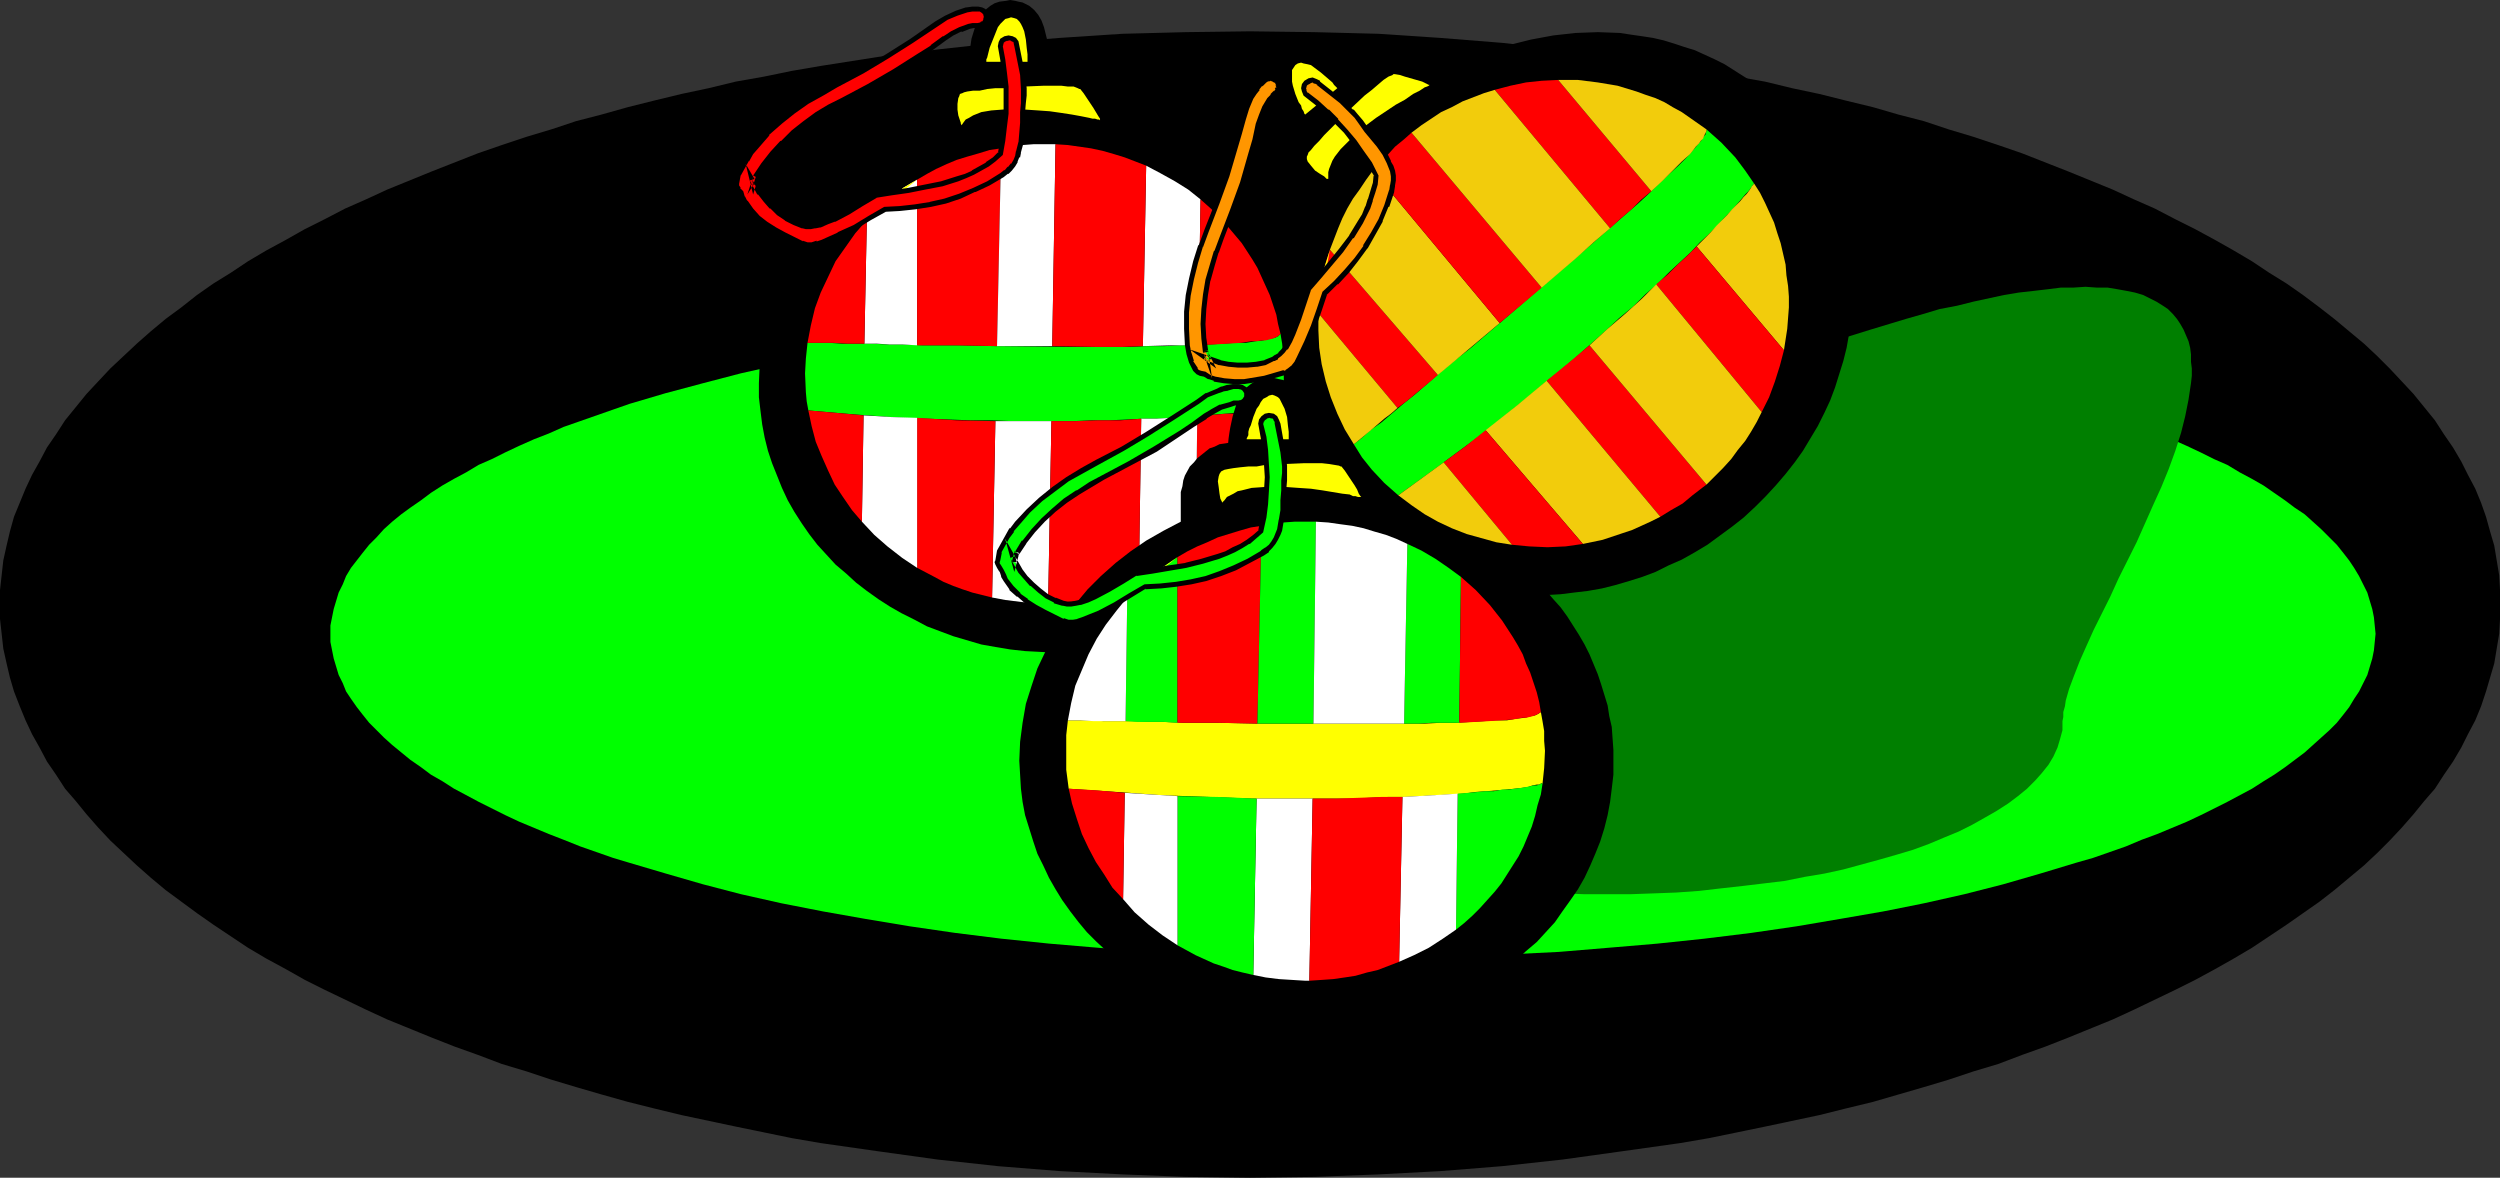 <?xml version="1.0" encoding="UTF-8" standalone="no"?>
<svg
   version="1.0"
   width="129.724mm"
   height="61.111mm"
   id="svg69"
   sodipodi:docname="Ornaments 10.wmf"
   xmlns:inkscape="http://www.inkscape.org/namespaces/inkscape"
   xmlns:sodipodi="http://sodipodi.sourceforge.net/DTD/sodipodi-0.dtd"
   xmlns="http://www.w3.org/2000/svg"
   xmlns:svg="http://www.w3.org/2000/svg">
  <rect width="100%" height="100%" fill="#333333" stroke="none"/>
  <sodipodi:namedview
     id="namedview69"
     pagecolor="#ffffff"
     bordercolor="#000000"
     borderopacity="0.25"
     inkscape:showpageshadow="2"
     inkscape:pageopacity="0.0"
     inkscape:pagecheckerboard="0"
     inkscape:deskcolor="#d1d1d1"
     inkscape:document-units="mm" />
  <defs
     id="defs1">
    <pattern
       id="WMFhbasepattern"
       patternUnits="userSpaceOnUse"
       width="6"
       height="6"
       x="0"
       y="0" />
  </defs>
  <path
     style="fill:#000000;fill-opacity:1;fill-rule:evenodd;stroke:none"
     d="m 245.147,230.97 12.605,-0.162 12.605,-0.485 12.12,-0.647 12.12,-0.97 11.797,-1.293 11.635,-1.616 11.474,-1.616 5.656,-0.97 5.494,-1.131 5.494,-1.131 5.333,-1.131 5.333,-1.131 5.171,-1.293 5.333,-1.293 5.01,-1.455 5.01,-1.455 4.848,-1.455 4.848,-1.616 4.848,-1.455 4.686,-1.778 4.525,-1.616 4.525,-1.778 4.363,-1.778 4.363,-1.778 4.202,-1.94 4.04,-1.94 4.04,-1.94 3.878,-1.94 3.878,-2.101 3.717,-2.101 3.555,-2.101 3.394,-2.263 3.394,-2.263 3.232,-2.263 3.232,-2.263 2.909,-2.263 2.909,-2.424 2.909,-2.424 2.586,-2.424 2.424,-2.424 2.424,-2.586 2.262,-2.586 2.101,-2.586 2.101,-2.424 1.778,-2.748 1.778,-2.586 1.616,-2.748 1.293,-2.586 1.454,-2.748 1.131,-2.748 0.97,-2.909 0.808,-2.748 0.808,-2.748 0.485,-2.909 0.485,-2.909 0.162,-2.909 v -2.909 -2.748 l -0.162,-2.909 -0.485,-2.909 -0.485,-2.909 -0.808,-2.748 -0.808,-2.909 -0.97,-2.748 -1.131,-2.748 -1.454,-2.748 -1.293,-2.586 -1.616,-2.748 -1.778,-2.586 -1.778,-2.748 -2.101,-2.586 -2.101,-2.586 -2.262,-2.424 -2.424,-2.586 -2.424,-2.424 -2.586,-2.424 -2.909,-2.424 -2.909,-2.424 -2.909,-2.263 -3.232,-2.424 -3.232,-2.263 -3.394,-2.101 -3.394,-2.263 -3.555,-2.101 -3.717,-2.101 -3.878,-2.101 -3.878,-1.94 -4.04,-2.101 -4.04,-1.778 -4.202,-1.94 -4.363,-1.778 -4.363,-1.778 -4.525,-1.778 -4.525,-1.778 -4.686,-1.616 -4.848,-1.616 -4.848,-1.455 -4.848,-1.616 -5.01,-1.293 -5.01,-1.455 -5.333,-1.293 -5.171,-1.293 -5.333,-1.131 -5.333,-1.293 -5.494,-0.97 -5.494,-1.131 -5.656,-0.97 L 318.028,11.153 306.393,9.698 294.596,8.405 282.476,7.435 270.356,6.627 257.752,6.304 245.147,6.142 232.542,6.304 220.099,6.627 207.817,7.435 195.697,8.405 183.901,9.698 172.265,11.153 l -11.312,1.778 -5.656,0.97 -5.494,1.131 -5.494,0.97 -5.333,1.293 -5.333,1.131 -5.333,1.293 -5.171,1.293 -5.171,1.455 -5.01,1.293 -4.848,1.616 -4.848,1.455 -4.848,1.616 -4.686,1.616 -4.525,1.778 -4.525,1.778 -4.363,1.778 -4.363,1.778 -4.202,1.94 -4.04,1.778 -4.04,2.101 -3.878,1.94 -3.717,2.101 -3.878,2.101 -3.555,2.101 -3.394,2.263 -3.394,2.101 -3.232,2.263 -3.07,2.424 -3.07,2.263 -2.909,2.424 -2.747,2.424 -2.586,2.424 -2.586,2.424 -2.424,2.586 -2.262,2.424 -2.101,2.586 -2.101,2.586 -1.778,2.748 -1.778,2.586 -1.454,2.748 -1.454,2.586 -1.293,2.748 -1.131,2.748 -1.131,2.748 -0.808,2.909 -0.646,2.748 -0.646,2.909 -0.323,2.909 L 0,115.728 v 2.748 2.909 l 0.323,2.909 0.323,2.909 0.646,2.909 0.646,2.748 0.808,2.748 1.131,2.909 1.131,2.748 1.293,2.748 1.454,2.586 1.454,2.748 1.778,2.586 1.778,2.748 2.101,2.424 2.101,2.586 2.262,2.586 2.424,2.586 2.586,2.424 2.586,2.424 2.747,2.424 2.909,2.424 3.07,2.263 3.07,2.263 3.232,2.263 3.394,2.263 3.394,2.263 3.555,2.101 3.878,2.101 3.717,2.101 3.878,1.94 4.04,1.94 4.04,1.94 4.202,1.94 4.363,1.778 4.363,1.778 4.525,1.778 4.525,1.616 4.686,1.778 4.848,1.455 4.848,1.616 4.848,1.455 5.01,1.455 5.171,1.455 5.171,1.293 5.333,1.293 5.333,1.131 5.333,1.131 5.494,1.131 5.494,1.131 5.656,0.97 11.312,1.616 11.635,1.616 11.797,1.293 12.12,0.97 12.282,0.647 12.443,0.485 z"
     id="path1" />
  <path
     style="fill:#00ff00;fill-opacity:1;fill-rule:evenodd;stroke:none"
     d="m 265.347,187.977 10.342,-0.162 10.181,-0.162 10.019,-0.485 9.858,-0.485 9.696,-0.808 9.534,-0.808 9.211,-0.97 9.211,-1.131 8.888,-1.293 8.565,-1.455 8.403,-1.455 8.08,-1.616 7.918,-1.778 7.595,-1.94 7.272,-2.101 6.949,-2.101 3.394,-0.97 3.232,-1.131 3.232,-1.131 3.07,-1.293 3.07,-1.131 5.818,-2.424 2.747,-1.293 2.586,-1.293 2.586,-1.293 2.424,-1.293 2.424,-1.293 2.262,-1.455 2.101,-1.293 2.101,-1.455 1.939,-1.455 1.939,-1.455 1.616,-1.455 1.616,-1.455 1.616,-1.455 1.454,-1.455 1.293,-1.616 1.131,-1.455 0.97,-1.616 0.97,-1.455 0.808,-1.616 0.808,-1.616 0.485,-1.616 0.485,-1.616 0.323,-1.616 0.162,-1.616 0.162,-1.616 -0.162,-1.616 -0.162,-1.616 -0.323,-1.616 -0.485,-1.616 -0.485,-1.616 -0.808,-1.616 -0.808,-1.616 -0.97,-1.616 -0.97,-1.455 -1.131,-1.455 -1.293,-1.616 -1.454,-1.455 -1.616,-1.616 -1.616,-1.455 -1.616,-1.455 -1.939,-1.293 -1.939,-1.455 -2.101,-1.455 -2.101,-1.455 -2.262,-1.293 -2.424,-1.293 -2.424,-1.455 -2.586,-1.131 -2.586,-1.293 -2.747,-1.293 -2.909,-1.293 -2.909,-1.131 -3.07,-1.293 -3.07,-1.131 -3.232,-1.131 -3.232,-1.131 -3.394,-1.131 -6.949,-2.101 -7.272,-1.94 -7.595,-1.94 -7.918,-1.778 -8.08,-1.616 -8.403,-1.616 -8.565,-1.293 -8.888,-1.293 -9.211,-1.131 -9.211,-0.97 -9.534,-0.808 -9.696,-0.808 -9.858,-0.485 -10.019,-0.485 -10.181,-0.323 H 265.347 255.005 l -10.181,0.323 -10.019,0.485 -9.858,0.485 -9.696,0.808 -9.534,0.808 -9.373,0.97 -9.05,1.131 -8.888,1.293 -8.726,1.293 -8.242,1.616 -8.242,1.616 -7.918,1.778 -7.434,1.94 -7.272,1.94 -7.11,2.101 -3.232,1.131 -3.232,1.131 -3.232,1.131 -3.232,1.131 -2.909,1.293 -2.909,1.131 -2.909,1.293 -2.747,1.293 -2.586,1.293 -2.586,1.131 -2.424,1.455 -2.424,1.293 -2.262,1.293 -2.262,1.455 -1.939,1.455 -2.101,1.455 -1.778,1.293 -1.778,1.455 -1.616,1.455 -1.454,1.616 -1.454,1.455 -1.293,1.616 -1.131,1.455 -1.131,1.455 -0.97,1.616 -0.646,1.616 -0.808,1.616 -0.485,1.616 -0.485,1.616 -0.323,1.616 -0.323,1.616 v 1.616 1.616 l 0.323,1.616 0.323,1.616 0.485,1.616 0.485,1.616 0.808,1.616 0.646,1.616 0.97,1.455 1.131,1.616 1.131,1.455 1.293,1.616 1.454,1.455 1.454,1.455 1.616,1.455 1.778,1.455 1.778,1.455 2.101,1.455 1.939,1.455 2.262,1.293 2.262,1.455 2.424,1.293 2.424,1.293 2.586,1.293 2.586,1.293 2.747,1.293 5.818,2.424 2.909,1.131 3.232,1.293 3.232,1.131 3.232,1.131 3.232,0.97 7.11,2.101 7.272,2.101 7.434,1.94 7.918,1.778 8.242,1.616 8.242,1.455 8.726,1.455 8.888,1.293 9.05,1.131 9.373,0.97 9.534,0.808 9.696,0.808 9.858,0.485 10.019,0.485 10.181,0.162 z"
     id="path2" />
  <path
     style="fill:#007f00;fill-opacity:1;fill-rule:evenodd;stroke:none"
     d="m 315.12,175.369 h 4.686 l 4.525,-0.162 4.363,-0.162 4.525,-0.323 4.202,-0.485 4.363,-0.485 4.04,-0.485 4.04,-0.485 4.04,-0.808 3.878,-0.647 3.717,-0.808 3.555,-0.97 3.555,-0.97 3.394,-0.97 3.232,-0.97 3.07,-1.131 3.07,-1.293 2.747,-1.131 2.586,-1.293 2.586,-1.455 2.262,-1.293 2.262,-1.455 1.939,-1.455 1.778,-1.455 1.616,-1.616 1.293,-1.455 1.293,-1.616 0.97,-1.616 0.808,-1.778 0.485,-1.616 0.485,-1.778 v -1.778 l 0.162,-0.808 v -0.97 l 0.323,-1.131 0.162,-1.131 0.646,-2.263 0.97,-2.586 1.131,-2.909 1.293,-2.909 1.454,-3.233 1.616,-3.233 1.616,-3.233 1.616,-3.556 3.555,-7.112 3.232,-7.273 1.616,-3.556 1.454,-3.556 1.293,-3.556 1.131,-3.556 0.808,-3.233 0.646,-3.233 0.485,-3.233 0.162,-1.455 v -1.455 l -0.162,-1.293 v -1.455 l -0.162,-1.293 -0.323,-1.293 -0.485,-1.131 -0.485,-1.131 -0.646,-1.131 -0.646,-0.97 -0.808,-0.97 -0.97,-0.97 -0.97,-0.647 -1.293,-0.808 -1.293,-0.647 -1.293,-0.647 -1.616,-0.485 -1.616,-0.323 -1.778,-0.323 -1.939,-0.323 h -2.101 l -2.262,-0.162 -2.424,0.162 h -2.424 l -2.586,0.323 -2.747,0.323 -2.909,0.323 -2.909,0.485 -5.979,1.293 -3.232,0.808 -3.394,0.647 -3.232,0.97 -3.394,0.97 -6.949,2.101 -7.272,2.263 -7.434,2.586 -7.595,2.748 -7.595,2.909 -7.595,3.233 -7.757,3.233 -7.595,3.233 -7.595,3.556 -7.595,3.556 -7.272,3.556 -7.272,3.556 -6.949,3.556 -6.626,3.717 -6.464,3.556 -3.07,1.778 -2.909,1.778 -2.909,1.778 -2.747,1.778 -2.586,1.616 -2.586,1.616 -2.424,1.778 -2.262,1.455 -2.262,1.616 -2.101,1.616 -1.939,1.455 -1.778,1.455 -1.616,1.455 -1.454,1.455 -1.293,1.293 -1.131,1.293 -1.131,1.131 -0.808,1.131 -0.646,1.131 -0.485,1.131 -0.323,0.97 v 0.808 1.778 l 0.485,1.778 0.485,1.616 0.808,1.778 0.97,1.616 1.293,1.616 1.293,1.455 1.616,1.616 1.778,1.455 1.939,1.455 2.262,1.455 2.262,1.293 2.586,1.455 2.586,1.293 2.909,1.131 2.909,1.293 3.07,1.131 3.232,0.97 3.394,0.97 3.555,0.97 3.555,0.97 3.878,0.808 3.717,0.647 4.04,0.808 4.04,0.485 4.202,0.485 4.202,0.485 4.363,0.485 4.363,0.323 4.525,0.162 4.525,0.162 z"
     id="path3" />
  <path
     style="fill:#000000;fill-opacity:1;fill-rule:evenodd;stroke:none"
     d="m 287.163,12.284 -0.646,-0.97 -0.808,-0.808 -0.808,-0.647 -0.808,-0.647 -0.97,-0.485 -0.97,-0.323 -0.97,-0.485 -0.97,-0.162 -1.131,-0.162 h -0.97 -1.131 l -0.97,0.323 -0.97,0.162 -1.131,0.485 -0.808,0.323 -1.131,0.647 -0.808,0.647 -16.322,14.224 -0.808,0.808 -0.808,0.808 -0.646,0.808 -0.485,0.97 -0.323,0.97 -0.323,0.97 -0.323,0.97 v 1.131 0.97 1.131 l 0.162,0.97 0.323,0.97 0.323,0.97 0.485,0.97 0.646,0.97 0.646,0.97 3.07,3.394 -1.454,3.556 -1.293,3.718 -0.97,3.718 -0.646,3.718 -0.646,3.718 -0.162,3.718 v 3.718 l 0.323,3.556 0.485,3.718 0.808,3.556 0.97,3.556 1.293,3.394 1.616,3.394 1.778,3.233 2.101,3.071 2.424,2.909 1.778,2.101 1.939,1.778 2.101,1.778 2.101,1.616 2.101,1.616 2.101,1.293 2.424,1.293 2.262,1.131 2.424,0.97 2.586,0.97 2.424,0.808 2.586,0.647 2.586,0.485 2.586,0.323 2.586,0.323 2.747,0.162 h 2.586 l 2.747,-0.162 2.586,-0.323 2.747,-0.323 2.747,-0.485 2.586,-0.647 2.747,-0.808 2.586,-0.808 2.586,-0.97 2.586,-1.293 2.586,-1.131 2.586,-1.455 2.424,-1.455 2.424,-1.778 2.424,-1.778 2.262,-1.778 2.262,-2.101 2.101,-2.101 1.939,-2.101 1.939,-2.263 1.778,-2.263 1.616,-2.263 1.454,-2.424 1.454,-2.424 1.293,-2.586 1.131,-2.424 0.97,-2.586 0.808,-2.586 0.808,-2.586 0.646,-2.586 0.485,-2.748 0.485,-2.586 0.162,-2.586 0.162,-2.748 v -2.586 -2.586 l -0.323,-2.586 -0.323,-2.748 -0.485,-2.586 -0.808,-2.424 -0.646,-2.586 -0.97,-2.424 -0.97,-2.424 -1.131,-2.263 -1.454,-2.263 -1.454,-2.263 -1.454,-2.263 -1.778,-2.101 -1.454,-1.616 -1.616,-1.616 -1.616,-1.455 -1.616,-1.455 -1.778,-1.293 -1.778,-1.131 -1.778,-1.131 -1.778,-1.131 -1.939,-0.97 -3.878,-1.778 -2.101,-0.647 -1.939,-0.647 -2.101,-0.647 -2.101,-0.485 -2.101,-0.323 -2.262,-0.323 -2.101,-0.323 -4.363,-0.162 -4.363,0.162 -4.363,0.485 -4.363,0.808 -4.525,1.131 -4.202,1.455 -2.101,0.97 z"
     id="path4" />
  <path
     style="fill:#000000;fill-opacity:1;fill-rule:evenodd;stroke:none"
     d="M 223.816,24.568 V 23.598 22.467 l -0.323,-1.131 -0.162,-1.131 -0.323,-0.97 -0.485,-0.808 -0.485,-0.97 -0.646,-0.808 -1.454,-1.455 -0.97,-0.647 -0.808,-0.647 -0.97,-0.323 -0.97,-0.323 -0.97,-0.323 -1.131,-0.162 -1.131,-0.162 h -21.654 l -1.131,0.162 -0.97,0.162 -1.131,0.323 -0.97,0.323 -0.97,0.323 -0.97,0.647 -0.808,0.647 -0.808,0.647 -0.646,0.808 -0.646,0.808 -0.97,1.778 -0.323,0.97 -0.323,1.131 -0.162,1.131 v 1.131 4.687 l -3.394,1.778 -3.394,1.778 -3.232,2.263 -2.909,2.263 -2.747,2.586 -2.586,2.586 -2.424,2.748 -2.262,3.071 -1.939,3.071 -1.778,3.233 -1.454,3.394 -1.293,3.394 -0.97,3.556 -0.646,3.718 -0.485,3.718 -0.162,3.718 v 2.748 l 0.323,2.748 0.323,2.586 0.485,2.586 0.646,2.586 0.808,2.424 0.97,2.424 0.97,2.424 1.131,2.424 1.293,2.263 1.454,2.263 1.454,2.101 1.616,2.101 1.778,1.94 1.778,1.94 2.101,1.778 1.939,1.778 2.101,1.616 2.262,1.616 2.262,1.455 2.262,1.293 2.586,1.293 2.424,1.293 2.586,0.97 2.586,0.97 2.747,0.808 2.747,0.808 2.747,0.485 2.909,0.485 2.909,0.323 3.07,0.162 2.909,0.162 3.07,-0.162 2.909,-0.162 2.909,-0.323 2.909,-0.485 2.747,-0.485 2.747,-0.808 2.747,-0.808 2.747,-0.97 2.586,-0.97 2.424,-1.293 2.424,-1.293 2.424,-1.293 2.262,-1.455 2.262,-1.616 2.101,-1.616 1.939,-1.778 1.939,-1.778 1.939,-1.94 1.616,-1.94 1.616,-2.101 1.616,-2.101 1.293,-2.263 1.293,-2.263 1.131,-2.424 1.131,-2.424 0.97,-2.424 0.646,-2.424 0.808,-2.586 0.485,-2.586 0.323,-2.586 0.162,-2.748 0.162,-2.748 -0.162,-2.101 v -2.263 l -0.323,-2.263 -0.323,-2.101 -0.485,-2.101 -0.485,-2.101 -0.646,-2.101 -0.646,-1.94 -0.808,-2.101 -0.97,-1.94 -0.97,-1.778 -0.97,-1.94 -2.424,-3.556 -1.293,-1.778 -1.293,-1.616 -2.909,-3.233 -3.07,-3.071 -3.555,-2.748 -3.555,-2.586 -3.878,-2.101 -4.04,-2.101 -2.101,-0.808 -2.262,-0.808 -2.101,-0.647 z"
     id="path5" />
  <path
     style="fill:#00ff00;fill-opacity:1;fill-rule:evenodd;stroke:none"
     d="m 251.126,65.46 -0.323,0.323 -0.162,0.162 -0.323,0.162 -0.323,0.162 -0.97,0.162 -1.293,0.323 -1.454,0.162 -1.939,0.323 h -2.101 l -2.424,0.162 -2.586,0.162 -2.747,0.162 h -3.07 l -3.07,0.162 h -3.394 l -3.394,0.162 h -10.989 l -15.19,-0.162 -7.434,-0.162 h -3.717 -3.394 L 177.275,67.562 h -3.232 l -3.07,-0.162 h -3.07 -2.747 l -2.424,-0.162 h -2.424 -1.939 l -0.323,3.071 -0.162,2.909 0.162,3.718 0.162,1.778 0.323,1.778 9.373,0.808 9.211,0.647 4.525,0.162 4.363,0.162 4.363,0.162 h 4.202 l 4.04,0.162 h 4.04 4.04 3.717 l 3.717,-0.162 h 3.394 l 3.555,-0.162 3.232,-0.162 h 3.07 l 2.909,-0.162 2.747,-0.162 2.586,-0.162 2.424,-0.323 2.262,-0.162 2.101,-0.162 1.778,-0.162 1.616,-0.162 1.454,-0.323 1.293,-0.162 h 0.97 l 0.808,-0.323 h 0.485 l 0.323,-0.162 v -0.162 l 0.162,0.162 v 0 l 0.485,-3.071 v -3.394 -1.94 l -0.162,-1.94 -0.162,-1.94 z"
     id="path6" />
  <path
     style="fill:#ffff00;fill-opacity:1;fill-rule:evenodd;stroke:none"
     d="m 188.587,24.568 v 0 l -0.162,-0.323 v -0.162 l -0.162,-0.485 -0.323,-0.97 -0.162,-1.131 v -1.131 l 0.162,-1.131 0.162,-0.323 0.162,-0.485 0.485,-0.162 0.323,-0.162 0.646,-0.162 1.131,-0.162 h 1.293 l 1.454,-0.323 1.616,-0.162 h 1.939 l 3.717,-0.323 3.878,-0.162 h 1.778 1.616 l 1.293,0.162 h 1.131 l 0.808,0.323 0.323,0.162 h 0.162 l 0.646,0.808 0.646,0.97 1.293,1.94 0.485,0.808 0.485,0.808 0.323,0.485 v 0.162 0.162 0 l -0.162,-0.162 h -0.323 l -0.485,-0.162 h -0.485 l -0.646,-0.162 -1.616,-0.323 -1.778,-0.323 -2.101,-0.323 -2.262,-0.323 -2.262,-0.162 -2.424,-0.162 -2.424,-0.162 -2.262,0.162 -2.101,0.162 -1.939,0.323 -0.808,0.323 -0.808,0.323 -0.808,0.485 -0.646,0.323 -0.485,0.647 z"
     id="path7" />
  <path
     style="fill:#000000;fill-opacity:1;fill-rule:evenodd;stroke:none"
     d="M 205.393,13.739 V 13.577 l 0.162,-0.485 V 12.446 10.344 9.213 l -0.162,-1.293 -0.323,-1.293 -0.323,-1.293 -0.485,-1.293 -0.646,-1.131 -0.808,-0.97 -0.97,-0.808 -1.293,-0.647 -0.808,-0.162 L 199.091,0.162 198.121,0 l -0.808,0.162 -1.293,0.162 -0.97,0.323 -0.808,0.485 -0.808,0.647 -0.646,0.808 -0.646,0.97 -0.485,0.97 -0.485,0.97 -0.646,2.101 -0.323,2.263 -0.162,1.131 -0.162,0.97 -0.162,1.778 z"
     id="path8" />
  <path
     style="fill:#ffff00;fill-opacity:1;fill-rule:evenodd;stroke:none"
     d="M 201.515,12.122 V 11.314 10.668 l -0.162,-1.293 -0.162,-1.616 -0.323,-1.616 -0.323,-0.808 -0.323,-0.647 -0.323,-0.485 -0.485,-0.485 -0.485,-0.162 -0.646,-0.162 -0.485,0.162 -0.646,0.162 -0.485,0.485 -0.485,0.485 -0.485,0.647 -0.323,0.808 -0.646,1.616 -0.646,1.616 -0.162,0.647 -0.162,0.647 -0.162,0.647 -0.162,0.323 v 0.323 0.162 z"
     id="path9" />
  <path
     style="fill:#ffffff;fill-opacity:1;fill-rule:evenodd;stroke:none"
     d="m 195.213,82.593 -0.646,34.589 2.586,0.485 2.586,0.323 2.586,0.323 h 2.586 0.646 l 0.646,-35.72 h -5.333 z"
     id="path10" />
  <path
     style="fill:#ff0000;fill-opacity:1;fill-rule:evenodd;stroke:none"
     d="m 179.861,81.947 v 29.417 l 3.394,1.778 1.778,0.97 1.939,0.808 1.778,0.647 1.939,0.647 1.939,0.485 1.939,0.485 0.646,-34.589 -7.595,-0.162 z"
     id="path11" />
  <path
     style="fill:#ffffff;fill-opacity:1;fill-rule:evenodd;stroke:none"
     d="m 169.357,81.462 -0.323,20.85 2.424,2.586 2.586,2.263 2.909,2.263 2.909,1.94 V 81.947 l -5.171,-0.162 z"
     id="path12" />
  <path
     style="fill:#ffffff;fill-opacity:1;fill-rule:evenodd;stroke:none"
     d="m 179.861,35.235 -2.747,1.616 -2.424,2.101 -2.424,1.94 -2.262,2.263 -0.485,24.245 h 2.424 l 2.586,0.162 h 2.586 l 2.747,0.162 z"
     id="path13" />
  <path
     style="fill:#ffff00;fill-opacity:1;fill-rule:evenodd;stroke:none"
     d="m 170.003,43.155 2.262,-2.263 2.424,-1.94 2.424,-2.101 2.747,-1.616 z"
     id="path14" />
  <path
     style="fill:#ff0000;fill-opacity:1;fill-rule:evenodd;stroke:none"
     d="m 195.536,67.885 0.808,-38.791 -2.262,0.323 -2.101,0.647 -2.262,0.647 -2.101,0.647 -1.939,0.808 -2.101,0.97 -1.778,0.97 -1.939,1.131 v 32.488 h 3.717 3.878 z"
     id="path15" />
  <path
     style="fill:#ffffff;fill-opacity:1;fill-rule:evenodd;stroke:none"
     d="m 206.363,67.885 0.646,-39.6 h -1.131 -0.97 -2.262 l -2.101,0.162 -2.101,0.323 -2.101,0.323 -0.808,38.791 v 0 z"
     id="path16" />
  <path
     style="fill:#ff0000;fill-opacity:1;fill-rule:evenodd;stroke:none"
     d="m 158.368,67.238 h 2.262 2.747 l 2.909,0.162 h 3.232 l 0.485,-24.245 -2.262,2.586 -1.939,2.748 -1.939,2.748 -1.454,3.071 -1.454,3.071 -1.131,3.071 -0.808,3.394 z"
     id="path17" />
  <path
     style="fill:#ff0000;fill-opacity:1;fill-rule:evenodd;stroke:none"
     d="m 158.529,80.492 0.646,3.071 0.808,3.071 1.131,2.748 1.293,2.909 1.293,2.748 1.616,2.424 1.778,2.586 1.939,2.263 0.323,-20.85 -5.333,-0.485 z"
     id="path18" />
  <path
     style="fill:#ff0000;fill-opacity:1;fill-rule:evenodd;stroke:none"
     d="m 251.288,79.684 v 0 l -0.162,-0.162 v 0 l -0.162,0.162 -0.323,0.162 -0.323,0.162 -0.646,0.162 h -0.646 l -0.97,0.162 -0.97,0.162 -1.131,0.162 -1.131,0.162 h -1.454 l -1.454,0.323 h -1.616 l -1.778,0.162 -1.778,0.162 -1.939,0.162 -0.323,26.669 1.616,-1.455 1.616,-1.293 1.454,-1.455 1.454,-1.616 1.293,-1.616 1.293,-1.616 1.293,-1.778 1.131,-1.778 0.97,-1.778 0.97,-1.94 0.97,-1.94 0.808,-1.94 0.646,-2.101 0.485,-2.101 0.485,-1.94 z"
     id="path19" />
  <path
     style="fill:#ffffff;fill-opacity:1;fill-rule:evenodd;stroke:none"
     d="m 223.816,82.108 -0.485,32.649 2.909,-1.455 2.909,-1.455 2.747,-1.616 2.586,-1.94 0.323,-26.669 -2.424,0.162 -2.747,0.162 -2.747,0.162 z"
     id="path20" />
  <path
     style="fill:#ffffff;fill-opacity:1;fill-rule:evenodd;stroke:none"
     d="m 235.451,39.115 -2.424,-1.94 -2.586,-1.616 -2.909,-1.616 -2.747,-1.455 -0.646,35.397 5.656,-0.162 h 2.586 2.586 z"
     id="path21" />
  <path
     style="fill:#ff0000;fill-opacity:1;fill-rule:evenodd;stroke:none"
     d="m 250.641,65.945 0.162,-0.162 0.323,-0.323 -0.485,-1.94 -0.323,-1.778 -0.646,-1.94 -0.646,-1.94 -0.808,-1.778 -0.808,-1.778 -0.808,-1.778 -0.97,-1.616 -2.101,-3.233 -2.586,-3.071 -2.586,-2.909 -2.909,-2.586 -0.485,28.609 3.07,-0.162 2.747,-0.162 2.586,-0.162 2.101,-0.323 h 1.131 l 0.808,-0.162 h 0.808 l 0.646,-0.162 0.646,-0.162 0.485,-0.162 0.323,-0.162 z"
     id="path22" />
  <path
     style="fill:#ff0000;fill-opacity:1;fill-rule:evenodd;stroke:none"
     d="m 207.009,28.285 -0.646,39.6 9.05,0.162 h 4.525 l 4.202,-0.162 0.646,-35.397 -2.101,-0.808 -2.101,-0.808 -2.101,-0.647 -2.262,-0.647 -2.262,-0.485 -2.262,-0.323 -2.262,-0.323 z"
     id="path23" />
  <path
     style="fill:#ff0000;fill-opacity:1;fill-rule:evenodd;stroke:none"
     d="m 206.201,82.593 -0.646,35.72 2.424,-0.162 2.262,-0.162 2.262,-0.323 2.262,-0.485 2.262,-0.485 2.101,-0.485 2.101,-0.808 2.101,-0.647 0.485,-32.649 -4.04,0.323 h -4.363 l -4.525,0.162 z"
     id="path24" />
  <path
     style="fill:#ff0000;fill-opacity:1;fill-rule:evenodd;stroke:none"
     d="m 191.819,1.778 h -1.131 l -1.131,0.162 -0.97,0.323 -0.97,0.323 -1.939,0.97 -1.939,1.131 -4.848,3.233 -4.848,3.071 -5.01,2.909 -5.01,2.748 -2.909,1.616 -2.909,1.778 -2.586,1.778 -2.586,2.101 -2.586,2.263 -2.101,2.424 -0.97,1.293 -0.97,1.455 -0.808,1.293 -0.808,1.455 -0.323,1.778 v 0.647 l 0.323,0.647 0.485,0.647 0.485,0.97 0.323,0.808 1.131,1.616 1.454,1.455 1.616,1.293 1.616,0.97 1.778,1.131 3.717,1.778 0.97,0.162 h 0.97 l 0.97,-0.162 0.97,-0.485 3.232,-1.293 3.07,-1.616 2.909,-1.616 3.07,-1.778 2.909,-0.162 3.07,-0.323 2.909,-0.485 2.909,-0.647 2.909,-0.97 2.747,-1.131 2.747,-1.455 2.747,-1.455 0.808,-0.647 0.646,-0.647 0.646,-0.808 0.485,-0.808 0.485,-0.808 0.162,-0.808 0.485,-1.94 0.162,-1.94 0.162,-1.94 v -1.94 l 0.162,-1.94 0.162,-1.455 v -1.293 l -0.323,-2.748 -1.131,-5.657 -0.162,-0.647 -0.323,-0.485 -0.485,-0.485 h -0.646 l -0.646,0.162 -0.485,0.323 -0.323,0.485 -0.162,0.647 0.485,2.586 0.323,2.748 0.323,2.586 v 2.586 2.748 l -0.323,2.586 -0.323,2.586 -0.485,2.586 -1.131,1.131 -1.454,0.97 -1.293,0.97 -1.454,0.647 -1.454,0.647 -1.616,0.647 -3.07,0.97 -3.394,0.647 -3.232,0.647 -3.232,0.485 -3.232,0.485 -2.586,1.616 -2.747,1.616 -2.747,1.455 -1.454,0.647 -1.454,0.485 -0.808,0.162 -0.808,0.162 h -0.808 l -0.808,-0.162 -1.616,-0.485 -1.616,-0.97 -1.454,-1.131 -1.454,-1.131 -1.131,-1.293 -1.131,-1.293 -1.454,-2.748 0.162,1.131 0.646,-2.101 -0.162,0.323 1.616,-2.263 1.778,-2.263 1.939,-2.101 2.101,-1.94 2.262,-1.94 2.424,-1.616 2.424,-1.455 2.424,-1.455 5.333,-2.586 5.01,-2.909 4.848,-3.071 2.424,-1.616 2.424,-1.778 1.616,-0.97 1.616,-0.808 1.616,-0.647 0.808,-0.162 h 0.97 l 0.646,-0.162 0.485,-0.323 0.323,-0.485 0.162,-0.647 -0.162,-0.647 -0.323,-0.485 -0.485,-0.485 z"
     id="path25" />
  <path
     style="fill:#000000;fill-opacity:1;fill-rule:evenodd;stroke:none"
     d="m 191.819,1.293 h -1.131 v 0 l -1.131,0.162 h -0.162 l -0.97,0.323 v 0 l -0.97,0.323 v 0 l -2.101,0.97 v 0 l -1.939,1.131 -4.848,3.394 -4.848,3.071 -4.848,2.748 -5.171,2.748 -2.747,1.616 -2.909,1.778 h -0.162 l -2.586,1.94 v 0 l -2.586,2.101 -2.424,2.263 h -0.162 l -2.101,2.424 -0.97,1.293 h -0.162 l -0.97,1.455 v 0 l -0.646,1.455 -0.97,1.455 -0.323,1.94 v 0.808 l 0.323,0.647 0.646,0.808 -0.162,-0.162 0.485,0.97 v 0 l 0.485,0.97 v 0 l 1.131,1.616 v 0.162 l 1.454,1.293 v 0 l 1.616,1.293 v 0 l 1.778,1.131 1.778,0.97 3.555,1.778 0.162,0.162 0.97,0.162 h 1.131 l 1.131,-0.162 v -0.162 l 0.97,-0.323 3.232,-1.293 v 0 l 3.232,-1.616 2.909,-1.778 2.909,-1.616 h -0.162 l 2.909,-0.162 v 0 l 3.07,-0.323 3.07,-0.485 v 0 l 2.909,-0.647 2.909,-0.97 v 0 l 2.747,-1.293 h 0.162 l 2.747,-1.293 2.747,-1.616 v 0 l 0.808,-0.647 h 0.162 l 0.646,-0.647 v 0 l 0.646,-0.808 v 0 l 0.485,-0.808 v -0.162 l 0.323,-0.808 h 0.162 l 0.162,-0.808 v -0.162 l 0.485,-1.778 v 0 l 0.162,-2.101 0.162,-1.94 v 0 -1.94 0 l 0.162,-1.94 v 0 l 0.162,-1.455 v -1.455 l -0.323,-2.748 -1.131,-5.657 -0.162,-0.808 -0.485,-0.647 -0.646,-0.323 -0.808,-0.162 -0.808,0.162 -0.808,0.485 -0.323,0.647 -0.162,0.808 0.485,2.748 0.323,2.586 0.323,2.586 v 0 2.586 2.748 -0.162 l -0.323,2.586 -0.323,2.748 -0.485,2.586 0.162,-0.323 -1.131,1.131 -1.454,0.97 h 0.162 l -1.454,0.808 -1.454,0.808 h 0.162 l -1.454,0.647 -1.616,0.485 v 0 l -3.07,0.97 -3.232,0.647 v 0 l -3.232,0.647 -6.626,0.97 -2.747,1.778 -2.586,1.616 -2.747,1.293 v 0 l -1.454,0.647 -1.454,0.647 0.162,-0.162 -0.97,0.162 h 0.162 l -0.808,0.162 h 0.162 -0.97 l -0.808,-0.162 h 0.162 l -1.616,-0.647 v 0.162 l -1.454,-0.808 v 0 l -1.454,-1.131 -1.454,-1.131 h 0.162 l -1.293,-1.293 v 0 l -1.131,-1.293 h 0.162 l -3.232,-5.495 1.454,5.98 1.131,-3.718 -0.97,-0.323 -1.293,4.041 3.555,-5.657 v 0.162 l 1.778,-2.263 1.939,-2.101 v 0 l 2.101,-1.94 2.262,-1.778 v 0 l 2.424,-1.616 h -0.162 l 2.424,-1.616 2.586,-1.293 5.171,-2.748 5.01,-2.909 5.01,-2.909 2.424,-1.778 v 0 l 2.424,-1.778 v 0 l 1.454,-0.97 1.616,-0.808 V 6.304 l 1.616,-0.647 v 0 l 0.808,-0.162 v 0 h 0.808 l 0.808,-0.162 0.646,-0.485 0.485,-0.647 0.162,-0.808 -0.162,-0.808 -0.485,-0.808 -0.646,-0.323 -0.808,-0.162 -0.162,0.97 h 0.808 -0.323 l 0.485,0.323 v 0 l 0.323,0.485 -0.162,-0.323 0.162,0.647 V 3.233 l -0.162,0.647 0.162,-0.162 -0.485,0.647 0.323,-0.323 -0.646,0.323 h 0.323 l -0.808,0.162 h -0.808 -0.162 l -0.808,0.162 v 0 l -1.778,0.647 v 0 l -1.616,0.808 -1.454,0.97 h -0.162 l -2.424,1.778 h 0.162 l -2.586,1.616 -4.848,3.071 -5.01,2.909 -5.171,2.748 -2.586,1.293 -2.424,1.455 v 0 l -2.424,1.778 v 0 l -2.262,1.778 -2.101,2.101 h -0.162 l -1.939,2.101 -1.778,2.263 v 0 l -1.616,2.424 0.97,0.485 0.162,-0.485 -0.97,-0.323 -0.646,2.101 h 0.97 l -0.162,-1.131 -0.97,0.323 1.454,2.748 h 0.162 l 1.131,1.455 v 0 l 1.131,1.293 h 0.162 l 1.293,1.293 1.454,0.97 0.162,0.162 1.616,0.808 1.616,0.647 h 0.162 l 0.646,0.162 h 0.97 l 0.808,-0.162 h 0.162 l 0.808,-0.162 h 0.162 l 1.454,-0.647 1.293,-0.485 h 0.162 l 2.747,-1.455 2.586,-1.616 2.747,-1.616 h -0.162 l 3.07,-0.485 3.394,-0.485 3.232,-0.647 v 0 l 3.394,-0.647 3.07,-0.97 v 0 l 1.616,-0.647 1.454,-0.647 v 0 l 1.454,-0.808 1.454,-0.808 v 0 l 1.293,-0.97 1.454,-1.293 0.485,-2.748 0.323,-2.748 0.323,-2.586 v 0 -2.748 -2.586 0 l -0.323,-2.748 -0.323,-2.586 -0.485,-2.586 V 9.213 l 0.162,-0.808 v 0.162 l 0.162,-0.485 -0.162,0.323 0.646,-0.485 -0.162,0.162 0.646,-0.162 h -0.162 0.646 -0.323 l 0.485,0.323 V 8.082 l 0.323,0.485 -0.162,-0.162 0.162,0.647 1.131,5.657 0.162,2.748 v 0 1.293 1.455 0 l -0.162,1.778 v 0.162 1.94 0 l -0.162,1.94 -0.162,1.94 v -0.162 l -0.485,1.94 v -0.162 l -0.162,0.97 v 0 l -0.323,0.808 v 0 l -0.485,0.808 v -0.162 l -0.646,0.808 v -0.162 l -0.646,0.808 v -0.162 l -0.808,0.647 v 0 l -2.586,1.616 -2.747,1.293 v 0 l -2.747,1.131 v 0 l -2.909,0.97 -2.909,0.647 h 0.162 l -3.07,0.485 -2.909,0.323 v 0 l -3.07,0.162 -3.07,1.778 -2.909,1.778 -3.232,1.455 h 0.162 l -3.232,1.455 -0.97,0.323 V 47.196 l -0.97,0.323 h 0.162 -0.97 v 0 l -0.97,-0.323 0.162,0.162 -3.555,-1.778 -1.778,-0.97 -1.778,-1.131 v 0 l -1.454,-1.131 v 0 l -1.293,-1.455 v 0 l -1.131,-1.616 v 0.162 l -0.485,-0.97 v 0.162 l -0.323,-1.131 -0.646,-0.647 h 0.162 l -0.323,-0.485 v 0 -0.485 0.162 l 0.323,-1.778 v 0.162 l 0.808,-1.455 0.808,-1.455 v 0.162 l 0.808,-1.455 v 0 l 1.131,-1.293 2.101,-2.424 h -0.162 l 2.586,-2.263 2.424,-1.94 v 0 l 2.747,-1.94 v 0 l 2.909,-1.616 2.747,-1.616 5.171,-2.748 4.848,-2.909 4.848,-3.071 4.848,-3.233 1.939,-1.293 v 0 l 1.939,-0.808 v 0 l 0.97,-0.323 v 0 l 0.97,-0.323 v 0 l 0.97,-0.162 v 0 h 1.131 -0.162 z"
     id="path26" />
  <path
     style="fill:#000000;fill-opacity:1;fill-rule:evenodd;stroke:none"
     d="m 275.043,98.756 v -1.293 l -0.162,-0.97 -0.162,-1.131 -0.162,-1.131 -0.485,-0.97 -0.97,-1.778 -0.646,-0.808 -0.646,-0.808 -0.808,-0.647 -0.808,-0.647 -0.97,-0.647 -0.808,-0.323 -1.131,-0.485 -0.97,-0.162 -1.131,-0.162 -0.97,-0.162 h -21.816 l -1.131,0.162 -0.97,0.162 -1.131,0.162 -0.97,0.485 -0.97,0.323 -0.808,0.647 -0.808,0.647 -0.808,0.647 -0.646,0.808 -0.808,0.808 -0.97,1.778 -0.323,0.97 -0.162,1.131 -0.323,1.131 v 0.97 4.849 l -3.394,1.778 -3.394,1.94 -3.07,2.101 -2.909,2.263 -2.909,2.586 -2.586,2.586 -2.424,2.909 -2.262,2.909 -1.939,3.071 -1.616,3.233 -1.616,3.394 -1.131,3.394 -1.131,3.556 -0.646,3.718 -0.485,3.718 -0.162,3.717 0.162,2.748 0.162,2.748 0.323,2.586 0.485,2.586 0.808,2.586 0.808,2.586 0.808,2.424 1.131,2.263 1.131,2.424 1.293,2.263 1.293,2.101 1.616,2.263 1.616,2.101 1.616,1.94 1.939,1.94 1.939,1.778 1.939,1.778 2.101,1.616 2.262,1.616 2.262,1.455 2.424,1.293 2.424,1.293 2.424,1.131 2.586,1.131 2.747,0.97 2.586,0.808 2.747,0.647 2.909,0.647 2.909,0.485 2.909,0.323 2.909,0.162 2.909,0.162 3.07,-0.162 2.909,-0.162 2.909,-0.323 2.909,-0.485 2.909,-0.647 2.747,-0.647 2.586,-0.808 2.747,-0.97 2.586,-1.131 2.424,-1.131 2.586,-1.293 2.262,-1.293 2.262,-1.455 2.262,-1.616 2.101,-1.616 1.939,-1.778 2.101,-1.778 1.778,-1.94 1.778,-1.94 1.454,-2.101 1.616,-2.263 1.454,-2.101 1.293,-2.263 1.131,-2.424 0.97,-2.263 0.97,-2.424 0.808,-2.586 0.646,-2.586 0.485,-2.586 0.323,-2.586 0.323,-2.748 v -2.748 -2.101 l -0.162,-2.263 -0.162,-2.263 -0.485,-2.101 -0.323,-2.101 -0.646,-2.101 -0.646,-2.101 -0.646,-1.94 -0.808,-1.94 -0.808,-1.94 -0.97,-1.94 -1.131,-1.94 -1.131,-1.778 -1.131,-1.778 -1.293,-1.778 -1.454,-1.616 -2.747,-3.233 -3.232,-3.071 -3.394,-2.748 -3.717,-2.424 -3.878,-2.263 -4.04,-1.94 -2.101,-0.97 -2.101,-0.808 -2.262,-0.647 z"
     id="path27" />
  <path
     style="fill:#ffff00;fill-opacity:1;fill-rule:evenodd;stroke:none"
     d="m 302.192,139.649 -0.485,0.323 -0.323,0.162 -0.323,0.162 -0.808,0.162 -1.293,0.323 -1.616,0.162 -1.778,0.323 h -2.262 l -2.262,0.162 -2.586,0.162 -2.909,0.162 h -2.909 l -3.232,0.162 h -3.394 -3.394 -10.989 -15.029 l -7.595,-0.162 h -3.555 -3.555 l -3.394,-0.162 h -3.232 l -3.232,-0.162 h -2.909 -2.747 l -2.586,-0.162 h -2.262 -2.101 l -0.323,2.909 v 3.071 3.718 l 0.485,3.718 9.534,0.647 9.05,0.647 4.525,0.162 4.525,0.162 4.202,0.162 4.202,0.162 h 4.202 11.635 3.717 l 3.555,-0.162 3.394,-0.162 h 3.232 l 3.07,-0.162 2.909,-0.162 2.909,-0.162 2.586,-0.162 2.424,-0.323 2.262,-0.162 1.939,-0.162 1.939,-0.162 1.616,-0.162 1.454,-0.162 1.131,-0.162 0.97,-0.323 0.808,-0.162 h 0.485 l 0.323,-0.162 v -0.162 l 0.323,0.162 0.323,-3.071 0.162,-3.394 -0.162,-1.94 v -1.94 l -0.323,-1.94 z"
     id="path28" />
  <path
     style="fill:#ffff00;fill-opacity:1;fill-rule:evenodd;stroke:none"
     d="m 239.653,98.595 v 0 -0.162 l -0.162,-0.323 -0.162,-0.323 -0.162,-0.97 -0.162,-1.293 -0.162,-1.131 0.162,-0.97 0.162,-0.485 0.323,-0.485 0.323,-0.162 0.323,-0.162 0.808,-0.162 0.97,-0.162 1.293,-0.162 1.616,-0.162 h 1.616 l 1.778,-0.323 3.878,-0.162 3.717,-0.162 h 3.394 l 1.454,0.162 0.97,0.162 0.97,0.162 0.323,0.162 h 0.162 l 0.646,0.808 0.646,0.97 1.293,1.94 0.485,0.808 0.323,0.808 0.323,0.485 0.162,0.162 v 0 h -0.162 -0.162 -0.323 l -0.485,-0.162 h -0.485 l -0.646,-0.323 -1.454,-0.162 -1.939,-0.323 -1.939,-0.323 -2.262,-0.323 -2.424,-0.162 -2.262,-0.162 -2.424,-0.162 -2.262,0.162 -2.262,0.162 -1.939,0.485 -0.808,0.162 -0.808,0.485 -0.646,0.323 -0.646,0.323 -0.485,0.647 z"
     id="path29" />
  <path
     style="fill:#000000;fill-opacity:1;fill-rule:evenodd;stroke:none"
     d="m 256.621,87.765 v -0.162 -0.485 -0.647 -2.101 -1.131 l -0.162,-1.293 -0.162,-1.293 -0.485,-1.293 -0.485,-1.293 -0.646,-1.131 -0.808,-0.97 -0.97,-0.97 -1.293,-0.485 -0.808,-0.162 -0.646,-0.162 -0.808,-0.162 -0.97,0.162 -1.131,0.162 -0.97,0.323 -0.97,0.647 -0.808,0.647 -0.646,0.647 -0.646,0.97 -0.485,0.97 -0.323,0.97 -0.646,2.101 -0.485,2.263 -0.162,0.97 -0.162,1.131 -0.162,1.778 z"
     id="path30" />
  <path
     style="fill:#ffff00;fill-opacity:1;fill-rule:evenodd;stroke:none"
     d="m 252.742,86.149 v -0.808 -0.647 l -0.162,-1.293 -0.162,-1.616 -0.485,-1.616 -0.323,-0.647 -0.323,-0.647 -0.323,-0.647 -0.323,-0.323 -0.646,-0.323 -0.485,-0.162 -0.646,0.162 -0.485,0.323 -0.646,0.323 -0.485,0.647 -0.323,0.647 -0.485,0.647 -0.646,1.616 -0.485,1.616 -0.323,0.647 -0.162,0.647 v 0.647 l -0.162,0.323 -0.162,0.323 v 0.162 z"
     id="path31" />
  <path
     style="fill:#ffffff;fill-opacity:1;fill-rule:evenodd;stroke:none"
     d="m 246.44,156.62 -0.646,34.589 2.424,0.485 2.586,0.323 2.586,0.162 2.586,0.162 h 0.808 l 0.646,-35.72 h -5.494 z"
     id="path32" />
  <path
     style="fill:#00ff00;fill-opacity:1;fill-rule:evenodd;stroke:none"
     d="m 230.926,156.135 v 29.255 l 3.555,1.94 3.555,1.616 1.939,0.647 1.778,0.647 1.939,0.485 2.101,0.485 0.646,-34.589 -7.595,-0.323 z"
     id="path33" />
  <path
     style="fill:#ffffff;fill-opacity:1;fill-rule:evenodd;stroke:none"
     d="m 220.584,155.489 -0.323,20.85 2.262,2.586 2.747,2.424 2.747,2.101 2.909,1.94 v -29.255 l -5.171,-0.323 z"
     id="path34" />
  <path
     style="fill:#00ff00;fill-opacity:1;fill-rule:evenodd;stroke:none"
     d="m 230.926,109.262 -2.586,1.778 -2.586,1.94 -2.424,2.101 -2.262,2.101 -0.323,24.245 2.424,0.162 h 2.424 2.747 l 2.586,0.162 z"
     id="path35" />
  <path
     style="fill:#ffff00;fill-opacity:1;fill-rule:evenodd;stroke:none"
     d="m 221.069,117.182 2.262,-2.101 2.424,-2.101 2.586,-1.94 2.586,-1.778 z"
     id="path36" />
  <path
     style="fill:#ff0000;fill-opacity:1;fill-rule:evenodd;stroke:none"
     d="m 246.601,141.912 0.808,-38.791 -2.101,0.323 -2.262,0.647 -2.101,0.647 -2.101,0.647 -2.101,0.97 -1.939,0.808 -1.939,0.97 -1.939,1.131 v 0 32.488 h 3.878 3.878 z"
     id="path37" />
  <path
     style="fill:#00ff00;fill-opacity:1;fill-rule:evenodd;stroke:none"
     d="m 257.59,141.912 0.485,-39.6 h -2.101 -2.101 l -2.262,0.162 -2.101,0.323 -2.101,0.323 -0.808,38.791 h 5.494 z"
     id="path38" />
  <path
     style="fill:#ffffff;fill-opacity:1;fill-rule:evenodd;stroke:none"
     d="m 209.433,141.265 h 2.424 l 2.586,0.162 h 3.07 3.232 l 0.323,-24.245 -2.101,2.586 -2.101,2.748 -1.778,2.748 -1.616,3.071 -1.293,3.071 -1.293,3.071 -0.808,3.394 z"
     id="path39" />
  <path
     style="fill:#ff0000;fill-opacity:1;fill-rule:evenodd;stroke:none"
     d="m 209.595,154.681 0.646,2.909 0.97,3.071 0.97,2.909 1.293,2.748 1.454,2.748 1.616,2.424 1.616,2.586 2.101,2.263 0.323,-20.85 -5.494,-0.485 z"
     id="path40" />
  <path
     style="fill:#00ff00;fill-opacity:1;fill-rule:evenodd;stroke:none"
     d="m 302.515,153.711 -0.323,-0.162 v 0 0.162 l -0.323,0.162 -0.485,0.162 h -0.646 l -0.646,0.162 -0.808,0.162 -0.97,0.162 -1.293,0.162 -1.131,0.162 h -1.293 l -1.616,0.323 h -1.616 l -1.616,0.162 -1.778,0.162 -2.101,0.162 -0.323,26.669 1.616,-1.293 1.616,-1.455 1.454,-1.455 2.909,-3.233 1.293,-1.616 1.131,-1.778 1.131,-1.778 1.131,-1.778 0.97,-1.94 0.808,-1.94 0.808,-1.94 0.646,-2.101 0.485,-2.101 0.646,-2.101 z"
     id="path41" />
  <path
     style="fill:#ffffff;fill-opacity:1;fill-rule:evenodd;stroke:none"
     d="m 275.043,156.297 -0.646,32.326 2.909,-1.293 2.909,-1.455 2.747,-1.778 2.586,-1.778 0.323,-26.669 -2.424,0.162 -2.747,0.162 -2.747,0.162 z"
     id="path42" />
  <path
     style="fill:#00ff00;fill-opacity:1;fill-rule:evenodd;stroke:none"
     d="m 286.516,113.141 -2.424,-1.778 -2.586,-1.778 -2.747,-1.616 -2.747,-1.293 v -0.162 l -0.646,35.397 h 2.747 l 2.747,-0.162 h 2.747 2.586 z"
     id="path43" />
  <path
     style="fill:#ff0000;fill-opacity:1;fill-rule:evenodd;stroke:none"
     d="m 301.707,139.972 0.485,-0.323 -0.323,-1.94 -0.485,-1.94 -0.646,-1.94 -0.646,-1.94 -0.808,-1.778 -0.646,-1.778 -0.97,-1.778 -0.97,-1.616 -2.101,-3.233 -2.424,-3.071 -2.747,-2.909 -2.909,-2.586 -0.323,28.609 3.07,-0.162 2.747,-0.162 2.586,-0.162 2.101,-0.162 0.97,-0.162 0.808,-0.162 h 0.808 l 0.646,-0.162 0.646,-0.162 0.485,-0.162 0.323,-0.162 z"
     id="path44" />
  <path
     style="fill:#ffffff;fill-opacity:1;fill-rule:evenodd;stroke:none"
     d="m 258.075,102.312 -0.485,39.6 h 13.413 4.363 l 0.646,-35.397 v 0.162 l -2.101,-0.97 -2.101,-0.808 -2.262,-0.647 -2.101,-0.647 -2.262,-0.485 -2.424,-0.323 -2.262,-0.323 z"
     id="path45" />
  <path
     style="fill:#ff0000;fill-opacity:1;fill-rule:evenodd;stroke:none"
     d="m 257.429,156.62 -0.646,35.72 2.424,-0.162 2.262,-0.162 2.262,-0.323 2.101,-0.323 2.262,-0.647 2.101,-0.485 2.101,-0.808 2.101,-0.808 0.646,-32.326 h -4.202 l -4.202,0.162 -4.525,0.162 z"
     id="path46" />
  <path
     style="fill:#00ff00;fill-opacity:1;fill-rule:evenodd;stroke:none"
     d="m 243.046,75.805 h -1.131 l -1.131,0.323 -1.131,0.162 -0.97,0.323 -1.939,0.97 -1.939,1.131 -4.848,3.394 -4.848,3.071 -4.848,2.748 -5.171,2.748 -2.909,1.616 -2.747,1.778 -2.747,1.778 -2.586,2.101 -2.424,2.263 -2.101,2.424 -1.131,1.293 -0.97,1.455 -0.646,1.293 -0.808,1.455 -0.323,1.778 -0.162,0.323 0.162,0.323 0.162,0.647 0.485,0.647 0.485,0.97 0.485,0.808 1.131,1.616 1.293,1.455 1.616,1.293 1.778,0.97 1.778,0.97 3.555,1.778 0.97,0.323 h 0.97 l 0.97,-0.162 1.131,-0.323 3.07,-1.455 3.232,-1.616 2.909,-1.616 2.909,-1.778 2.909,-0.162 3.07,-0.323 3.07,-0.485 2.747,-0.647 2.909,-0.97 2.909,-1.131 2.747,-1.293 2.586,-1.616 0.97,-0.647 0.646,-0.647 0.646,-0.808 0.485,-0.808 0.323,-0.808 0.323,-0.808 0.323,-1.94 0.323,-1.94 v -1.94 l 0.162,-1.94 v -1.94 l 0.162,-1.455 v -1.293 l -0.323,-2.748 -0.97,-5.657 -0.162,-0.647 -0.485,-0.485 -0.485,-0.323 -0.646,-0.162 -0.485,0.162 -0.646,0.323 -0.323,0.485 -0.162,0.647 0.485,2.586 0.485,2.748 0.162,2.586 0.162,2.586 -0.162,2.748 -0.162,2.586 -0.485,2.586 -0.485,2.586 -1.131,1.131 -1.293,0.97 -1.454,0.97 -1.454,0.647 -1.454,0.647 -1.454,0.647 -3.232,0.97 -3.232,0.808 -6.626,0.97 -3.07,0.647 -2.747,1.616 -2.586,1.616 -2.747,1.293 -1.454,0.647 -1.454,0.485 -0.97,0.162 -0.808,0.162 h -0.808 l -0.808,-0.162 -1.616,-0.647 -1.454,-0.647 -1.616,-1.131 -1.293,-1.293 -1.293,-1.293 -1.131,-1.293 -1.454,-2.748 0.323,1.131 0.485,-1.94 v 0.162 h -0.162 l 1.616,-2.263 1.778,-2.263 1.939,-2.101 2.101,-1.94 2.262,-1.778 2.424,-1.778 2.424,-1.455 2.586,-1.293 5.171,-2.748 5.01,-2.909 4.848,-3.071 2.424,-1.616 2.586,-1.778 1.454,-0.97 1.616,-0.808 1.778,-0.485 0.808,-0.323 h 0.97 l 0.485,-0.162 0.485,-0.323 0.485,-0.485 v -0.647 -0.647 l -0.485,-0.485 -0.485,-0.323 z"
     id="path47" />
  <path
     style="fill:#000000;fill-opacity:1;fill-rule:evenodd;stroke:none"
     d="m 243.046,75.32 h -1.131 -0.162 l -0.97,0.162 h -0.162 l -0.97,0.323 h -0.162 l -0.97,0.485 -1.939,0.808 h -0.162 l -1.778,1.293 -5.01,3.233 -4.848,3.071 -4.848,2.909 -5.01,2.586 -2.909,1.616 -2.909,1.778 v 0 l -2.747,1.94 v 0 l -2.586,2.101 -2.424,2.263 v 0 l -2.262,2.424 -0.97,1.293 h -0.162 l -0.808,1.455 v 0 l -0.808,1.455 -0.808,1.455 -0.323,1.94 -0.162,0.323 0.162,0.485 0.323,0.647 v 0 l 0.485,0.808 v -0.162 l 0.323,0.97 v 0.162 l 0.485,0.808 v 0 l 1.131,1.616 v 0.162 l 1.454,1.293 h 0.162 l 1.454,1.293 v 0 l 1.778,1.131 1.778,0.97 3.555,1.778 0.162,0.162 1.131,0.162 h 0.97 0.162 l 0.97,-0.162 1.131,-0.485 3.07,-1.293 h 0.162 l 3.07,-1.616 2.909,-1.778 2.909,-1.778 -0.162,0.162 2.909,-0.162 h 0.162 l 2.909,-0.323 3.07,-0.485 v 0 l 2.909,-0.647 2.909,-0.97 v 0 l 2.909,-1.131 v 0 l 2.747,-1.455 2.747,-1.455 v 0 l 0.97,-0.647 v -0.162 l 0.646,-0.647 v 0 l 0.646,-0.808 v 0 l 0.485,-0.808 v 0 l 0.485,-0.97 v 0 l 0.323,-0.808 v 0 l 0.323,-1.94 v 0 l 0.323,-1.94 v -0.162 -1.94 l 0.162,-1.94 v 0 l 0.162,-1.94 v 0 -1.455 -1.455 l -0.323,-2.748 -0.97,-5.495 -0.323,-0.808 -0.323,-0.647 -0.646,-0.485 -0.97,-0.162 -0.808,0.162 -0.646,0.485 -0.485,0.647 -0.162,0.808 0.485,2.748 0.485,2.586 0.162,2.586 v 0 l 0.162,2.586 -0.162,2.748 v -0.162 l -0.162,2.586 -0.485,2.748 -0.485,2.586 0.323,-0.323 -1.293,1.131 -1.293,0.97 v 0 l -1.293,0.808 -1.454,0.647 v 0 l -1.454,0.808 -1.454,0.485 v 0 l -3.232,0.97 -3.232,0.808 h 0.162 l -6.626,0.97 -3.394,0.647 -2.586,1.616 -2.747,1.616 -2.747,1.455 v 0 l -1.293,0.485 v 0 l -1.454,0.485 v 0 l -0.808,0.162 v 0 l -0.808,0.162 h 0.162 -0.808 l -0.808,-0.162 v 0 l -1.616,-0.647 0.162,0.162 -1.616,-0.808 v 0 l -1.454,-1.131 -1.293,-1.131 v 0 l -1.293,-1.293 -0.97,-1.293 v 0 l -3.394,-5.98 1.778,6.465 0.97,-3.718 -0.97,-0.323 v 0.323 -0.162 0.162 l 0.808,0.485 1.616,-2.424 -0.162,0.162 1.778,-2.263 1.939,-2.101 v 0 l 2.101,-1.94 2.262,-1.778 v 0 l 2.424,-1.616 v 0 l 2.424,-1.455 2.424,-1.455 5.171,-2.748 5.171,-2.748 4.848,-3.233 2.424,-1.616 v 0 l 2.586,-1.616 h -0.162 l 1.616,-0.97 1.454,-0.808 v 0 l 1.616,-0.485 0.97,-0.323 h -0.162 0.97 v 0 l 0.646,-0.162 0.808,-0.485 0.323,-0.647 0.162,-0.808 -0.162,-0.808 -0.323,-0.647 -0.808,-0.485 -0.646,-0.162 -0.162,0.97 0.646,0.162 -0.323,-0.162 0.485,0.323 v 0 l 0.323,0.485 v -0.323 0.808 -0.323 0.647 -0.162 l -0.323,0.485 v 0 l -0.485,0.323 0.323,-0.162 -0.646,0.162 v 0 h -0.97 v 0 l -0.808,0.323 -1.778,0.485 h -0.162 l -1.454,0.808 -1.616,0.97 v 0 l -2.424,1.778 v 0 l -2.424,1.616 -5.01,3.071 -5.01,2.909 -5.171,2.748 -2.424,1.293 -2.424,1.616 h -0.162 l -2.424,1.616 v 0 l -2.262,1.94 -2.101,1.94 v 0 l -1.939,2.101 -1.778,2.263 h -0.162 l -1.454,2.424 0.808,0.485 v -0.162 h 0.162 v -0.162 l -0.97,-0.323 -0.485,1.94 h 0.97 l -0.323,-1.131 -0.97,0.323 1.616,2.909 1.131,1.293 1.131,1.293 h 0.162 l 1.454,1.293 1.454,1.131 v 0 l 1.616,0.808 v 0.162 l 1.616,0.485 h 0.162 l 0.808,0.162 h 0.808 l 0.97,-0.162 v 0 l 0.808,-0.162 h 0.162 l 1.454,-0.485 v 0 l 1.454,-0.647 v 0 l 2.747,-1.455 2.747,-1.616 2.586,-1.616 -0.162,0.162 3.232,-0.485 6.626,-1.131 v 0 l 3.232,-0.808 3.232,-0.97 v 0 l 1.616,-0.647 1.454,-0.647 v 0 l 1.454,-0.808 1.293,-0.808 h 0.162 l 1.293,-1.131 1.293,-1.131 0.646,-2.909 0.323,-2.586 0.162,-2.586 v 0 l 0.162,-2.748 -0.162,-2.586 v 0 l -0.162,-2.748 -0.323,-2.586 -0.646,-2.586 v 0.162 l 0.162,-0.647 v 0.162 l 0.323,-0.647 -0.162,0.323 0.485,-0.323 h -0.162 l 0.646,-0.162 h -0.162 l 0.646,0.162 -0.162,-0.162 0.485,0.323 h -0.162 l 0.323,0.485 v -0.323 0.647 l 1.131,5.657 0.323,2.748 v 0 1.293 l -0.162,1.455 v 0 1.778 0.162 l -0.162,1.94 v 1.94 0 l -0.323,1.94 v -0.162 l -0.323,1.94 v 0 l -0.323,0.808 v 0 l -0.323,0.808 v 0 l -0.485,0.808 v 0 l -0.485,0.647 v 0 l -0.808,0.647 0.162,-0.162 -0.97,0.647 h 0.162 l -2.747,1.616 -2.747,1.293 v 0 l -2.747,1.131 v 0 l -2.747,0.97 -2.909,0.647 v 0 l -2.909,0.485 -3.07,0.323 v 0 l -3.07,0.162 -3.07,1.778 -2.909,1.778 -3.07,1.616 v 0 l -3.232,1.293 -0.97,0.323 h 0.162 l -0.97,0.162 v 0 h -0.97 0.162 l -0.97,-0.323 v 0.162 l -3.555,-1.778 -1.778,-0.97 -1.778,-1.131 h 0.162 l -1.616,-1.131 h 0.162 l -1.454,-1.455 v 0 l -1.131,-1.455 v 0 l -0.323,-0.808 v 0 l -0.485,-0.97 -0.485,-0.808 v 0 l -0.323,-0.485 h 0.162 l -0.162,-0.162 v 0.162 l 0.162,-0.485 0.323,-1.616 -0.162,0.162 0.808,-1.455 0.808,-1.455 v 0 l 0.97,-1.293 h -0.162 l 1.131,-1.293 2.101,-2.424 v 0 l 2.424,-2.263 2.586,-1.94 v 0 l 2.586,-1.94 v 0 l 2.909,-1.616 2.909,-1.616 5.01,-2.748 4.848,-2.909 4.848,-3.071 5.01,-3.233 1.778,-1.293 v 0 l 2.101,-0.808 0.97,-0.323 h -0.162 l 1.131,-0.162 h -0.162 l 1.131,-0.323 v 0 h 1.131 -0.162 z"
     id="path48" />
  <path
     style="fill:#00ff00;fill-opacity:1;fill-rule:evenodd;stroke:none"
     d="m 334.673,25.376 v 0.323 l -0.162,0.323 v 0.323 l -0.323,0.323 -0.485,0.808 -0.808,0.97 -0.97,1.131 -1.293,1.455 -1.454,1.455 -1.778,1.616 -1.939,1.778 -2.101,2.101 -2.101,1.94 -2.424,2.101 -2.586,2.263 -2.586,2.263 -2.586,2.263 -5.656,4.849 -11.474,9.859 -5.656,4.849 -2.909,2.263 -2.747,2.263 -2.586,2.263 -2.424,2.101 -2.424,1.94 -2.262,1.94 -2.101,1.778 -2.101,1.455 -1.778,1.616 -1.454,1.131 1.616,2.586 1.939,2.424 2.424,2.586 2.747,2.424 7.595,-5.495 7.434,-5.495 3.555,-2.748 3.394,-2.748 3.394,-2.748 3.232,-2.748 3.232,-2.586 3.07,-2.586 2.909,-2.586 2.909,-2.586 2.586,-2.424 2.747,-2.263 2.424,-2.424 2.424,-2.101 2.262,-2.263 2.101,-1.94 2.101,-1.94 1.778,-1.94 1.778,-1.616 1.616,-1.616 1.293,-1.455 1.293,-1.293 1.131,-1.293 0.97,-1.131 0.808,-0.97 0.646,-0.647 0.485,-0.647 0.323,-0.485 0.162,-0.162 V 36.044 h 0.162 l -1.778,-2.586 -1.939,-2.586 -2.747,-2.909 -1.454,-1.293 z"
     id="path49" />
  <path
     style="fill:#ffff00;fill-opacity:1;fill-rule:evenodd;stroke:none"
     d="m 260.499,35.235 v -0.162 h -0.323 l -0.162,-0.162 -0.323,-0.323 -0.808,-0.485 -0.97,-0.647 -0.808,-0.97 -0.646,-0.808 -0.162,-0.485 v -0.485 l 0.162,-0.323 0.162,-0.485 0.485,-0.485 0.646,-0.808 0.97,-0.97 0.97,-1.131 1.131,-1.131 1.293,-1.293 2.747,-2.748 2.747,-2.586 1.454,-1.131 1.131,-0.97 1.131,-0.97 0.97,-0.647 0.808,-0.323 0.162,-0.162 h 0.323 l 0.97,0.162 0.97,0.323 2.262,0.647 1.131,0.323 0.646,0.323 0.646,0.323 h 0.162 v 0 0 l -0.162,0.162 -0.323,0.162 -0.485,0.162 -0.485,0.323 -0.485,0.323 -1.293,0.647 -1.616,1.131 -1.778,0.97 -1.939,1.293 -1.939,1.293 -1.939,1.455 -1.778,1.455 -1.616,1.616 -1.616,1.616 -1.131,1.455 -0.485,0.808 -0.323,0.808 -0.323,0.808 -0.162,0.647 v 0.647 z"
     id="path50" />
  <path
     style="fill:#000000;fill-opacity:1;fill-rule:evenodd;stroke:none"
     d="M 266.155,16.001 V 15.84 l -0.323,-0.323 -0.485,-0.647 -0.485,-0.647 -0.808,-0.97 -0.808,-0.808 -1.939,-1.778 -1.131,-0.647 -1.131,-0.647 -1.293,-0.485 -1.293,-0.162 h -1.293 l -1.293,0.485 -0.808,0.162 -0.646,0.485 -0.646,0.485 -0.646,0.647 -0.808,0.97 -0.485,0.808 -0.323,0.97 -0.162,1.131 v 0.97 l 0.162,1.131 0.162,0.97 0.323,1.131 0.97,1.94 1.131,1.94 1.131,1.778 0.485,0.808 0.485,0.808 z"
     id="path51" />
  <path
     style="fill:#ffff00;fill-opacity:1;fill-rule:evenodd;stroke:none"
     d="m 262.276,17.294 -0.162,-0.162 -0.162,-0.162 -0.323,-0.323 -0.323,-0.485 -1.131,-0.97 -1.131,-0.97 -1.293,-0.97 -0.646,-0.485 -0.646,-0.162 -0.808,-0.162 -0.485,-0.162 -0.646,0.162 -0.485,0.323 -0.323,0.485 -0.323,0.485 v 0.647 0.808 0.808 l 0.162,0.808 0.485,1.616 0.646,1.616 0.485,0.647 0.162,0.647 0.323,0.485 0.162,0.485 0.162,0.162 v 0 z"
     id="path52" />
  <path
     style="fill:#ff0000;fill-opacity:1;fill-rule:evenodd;stroke:none"
     d="m 303.323,74.673 22.301,26.669 2.101,-1.293 2.262,-1.293 1.939,-1.616 2.101,-1.616 0.646,-0.485 -22.947,-27.316 -4.04,3.394 z"
     id="path53" />
  <path
     style="fill:#f2cc0c;fill-opacity:1;fill-rule:evenodd;stroke:none"
     d="m 291.364,84.371 19.069,22.305 3.878,-0.808 3.878,-1.293 1.939,-0.647 1.778,-0.808 1.778,-0.808 1.939,-0.97 -22.301,-26.669 -5.818,4.849 z"
     id="path54" />
  <path
     style="fill:#ff0000;fill-opacity:1;fill-rule:evenodd;stroke:none"
     d="m 283.123,90.675 13.413,16.163 3.394,0.323 3.555,0.162 3.555,-0.162 3.394,-0.485 -19.069,-22.305 -4.04,3.233 z"
     id="path55" />
  <path
     style="fill:#ff0000;fill-opacity:1;fill-rule:evenodd;stroke:none"
     d="m 260.822,48.974 -0.97,3.071 -0.646,3.071 -0.323,3.071 -0.323,3.233 15.514,18.588 1.939,-1.455 1.939,-1.616 1.939,-1.616 2.101,-1.778 z"
     id="path56" />
  <path
     style="fill:#ffff00;fill-opacity:1;fill-rule:evenodd;stroke:none"
     d="m 258.56,61.42 0.323,-3.233 0.323,-3.071 0.646,-3.071 0.97,-3.071 z"
     id="path57" />
  <path
     style="fill:#f2cc0c;fill-opacity:1;fill-rule:evenodd;stroke:none"
     d="m 294.112,63.359 -24.886,-29.902 -1.293,1.778 -1.293,1.94 -1.293,1.778 -1.131,1.94 -0.97,1.94 -0.808,1.94 -0.808,2.101 -0.808,2.101 21.17,24.568 2.909,-2.424 3.07,-2.586 z"
     id="path58" />
  <path
     style="fill:#ff0000;fill-opacity:1;fill-rule:evenodd;stroke:none"
     d="m 302.353,56.409 -25.533,-30.387 -1.454,1.293 -1.778,1.455 -1.454,1.616 -2.909,3.071 24.886,29.902 4.04,-3.394 z"
     id="path59" />
  <path
     style="fill:#f2cc0c;fill-opacity:1;fill-rule:evenodd;stroke:none"
     d="m 265.509,87.119 0.808,-0.647 0.97,-0.808 1.939,-1.616 1.131,-0.97 1.131,-0.97 1.293,-0.97 1.293,-1.131 -15.514,-18.588 v 3.394 l 0.162,3.394 0.485,3.233 0.808,3.394 0.97,3.071 1.293,3.233 1.454,3.071 z"
     id="path60" />
  <path
     style="fill:#f2cc0c;fill-opacity:1;fill-rule:evenodd;stroke:none"
     d="m 274.235,97.14 2.586,1.94 2.586,1.778 2.586,1.455 2.747,1.293 2.909,1.131 2.909,0.808 2.909,0.808 3.07,0.485 -13.413,-16.163 z"
     id="path61" />
  <path
     style="fill:#f2cc0c;fill-opacity:1;fill-rule:evenodd;stroke:none"
     d="m 344.046,36.044 h -0.162 v 0 0.162 l -0.323,0.323 -0.162,0.323 -0.323,0.485 -0.485,0.647 -0.646,0.647 -0.646,0.808 -0.808,0.808 -0.808,0.808 -0.97,1.131 -0.97,0.97 -1.131,1.131 -1.131,1.293 -1.293,1.293 -1.454,1.455 17.13,20.365 0.323,-2.101 0.323,-2.101 0.162,-2.101 0.162,-2.101 v -2.101 l -0.162,-2.101 -0.323,-2.101 -0.162,-2.101 -0.485,-2.101 -0.485,-2.101 -0.646,-1.94 -0.646,-2.101 -1.778,-3.879 -0.97,-1.94 z"
     id="path62" />
  <path
     style="fill:#ff0000;fill-opacity:1;fill-rule:evenodd;stroke:none"
     d="m 324.816,55.763 20.685,25.053 1.454,-2.909 1.131,-3.071 0.97,-3.071 0.808,-3.071 -17.13,-20.365 -1.778,1.778 -1.939,1.778 -1.939,1.94 z"
     id="path63" />
  <path
     style="fill:#ff0000;fill-opacity:1;fill-rule:evenodd;stroke:none"
     d="m 305.585,15.678 -3.232,0.162 -3.07,0.323 -3.07,0.647 -3.07,0.808 22.624,27.154 2.101,-1.94 2.101,-1.778 1.939,-1.94 1.939,-1.616 z"
     id="path64" />
  <path
     style="fill:#f2cc0c;fill-opacity:1;fill-rule:evenodd;stroke:none"
     d="m 334.512,26.023 0.162,-0.323 v -0.323 l -1.616,-1.131 -1.616,-1.131 -1.616,-1.131 -1.778,-0.97 -1.616,-0.97 -1.778,-0.808 -1.939,-0.647 -1.778,-0.647 -3.717,-1.131 -3.878,-0.647 -3.878,-0.485 h -3.878 l 18.261,21.82 2.262,-2.101 1.939,-1.94 1.778,-1.778 1.616,-1.455 0.646,-0.808 0.485,-0.647 0.646,-0.647 0.323,-0.485 0.485,-0.485 0.162,-0.485 0.162,-0.323 z"
     id="path65" />
  <path
     style="fill:#f2cc0c;fill-opacity:1;fill-rule:evenodd;stroke:none"
     d="m 276.82,26.023 25.533,30.387 6.787,-5.819 3.394,-3.071 3.232,-2.748 -22.624,-27.154 -2.101,0.647 -2.101,0.808 -2.101,0.808 -2.101,1.131 -2.101,0.97 -1.939,1.293 -1.939,1.293 z"
     id="path66" />
  <path
     style="fill:#f2cc0c;fill-opacity:1;fill-rule:evenodd;stroke:none"
     d="m 311.726,67.723 22.947,27.316 1.616,-1.616 1.616,-1.616 1.616,-1.778 1.293,-1.778 1.454,-1.778 1.131,-1.778 1.131,-1.94 0.97,-1.94 -20.685,-25.053 -2.909,2.909 -3.232,2.909 -3.394,2.909 z"
     id="path67" />
  <path
     style="fill:#ff9600;fill-opacity:1;fill-rule:evenodd;stroke:none"
     d="m 248.056,15.678 -0.808,0.808 -0.646,0.808 -0.646,0.97 -0.485,0.97 -0.97,1.94 -0.646,2.101 -0.808,2.909 -0.808,2.748 -1.616,5.495 -1.939,5.334 -1.939,5.495 -1.293,3.071 -0.97,3.071 -0.808,3.233 -0.646,3.233 -0.323,3.394 v 3.233 l 0.162,3.233 0.323,1.616 0.485,1.616 0.808,1.616 0.485,0.485 0.485,0.162 0.808,0.162 0.97,0.485 0.97,0.485 1.939,0.323 1.939,0.162 h 1.939 l 1.939,-0.323 2.101,-0.323 3.878,-1.131 0.485,-0.162 0.485,-0.162 0.646,-0.647 0.646,-0.808 0.485,-0.97 1.616,-3.071 1.293,-3.233 1.131,-3.233 1.131,-3.394 2.101,-1.94 2.101,-2.263 1.939,-2.263 1.778,-2.424 1.454,-2.586 1.454,-2.748 1.293,-2.748 0.97,-2.909 0.162,-1.131 0.162,-0.97 v -0.97 l -0.162,-0.808 -0.323,-0.97 -0.323,-0.808 -0.97,-1.778 -0.97,-1.455 -2.586,-3.071 -1.131,-1.616 -0.808,-1.131 -0.97,-0.97 -2.101,-1.94 -2.101,-1.778 -2.262,-1.778 -0.485,-0.323 -0.646,-0.323 -0.646,0.162 -0.646,0.323 -0.323,0.485 -0.162,0.647 0.162,0.647 0.323,0.485 2.101,1.616 1.939,1.778 1.939,1.94 1.778,1.94 1.616,2.101 1.616,2.101 1.454,2.263 1.293,2.263 -0.162,1.616 -0.485,1.616 -0.485,1.455 -0.485,1.616 -0.808,1.455 -0.646,1.455 -1.778,2.748 -2.101,2.748 -4.202,5.172 -2.101,2.424 -0.97,2.909 -0.97,2.909 -1.131,2.909 -0.646,1.455 -0.808,1.293 -0.485,0.647 -0.485,0.647 -0.808,0.485 -0.646,0.485 -1.616,0.647 -1.616,0.323 -1.939,0.162 h -1.778 l -1.778,-0.162 -1.778,-0.323 -2.909,-1.131 0.97,0.808 -0.808,-1.94 v 0.323 l -0.323,-2.748 -0.162,-2.909 0.162,-2.909 0.323,-2.909 0.485,-2.748 0.808,-2.909 0.808,-2.748 1.131,-2.586 2.101,-5.495 1.939,-5.334 1.616,-5.657 0.808,-2.909 0.646,-2.909 0.646,-1.778 0.646,-1.616 0.97,-1.455 0.485,-0.647 0.646,-0.647 0.485,-0.485 0.162,-0.647 -0.162,-0.647 -0.323,-0.485 -0.485,-0.485 -0.646,-0.162 -0.646,0.162 z"
     id="path68" />
  <path
     style="fill:#000000;fill-opacity:1;fill-rule:evenodd;stroke:none"
     d="m 247.733,15.355 -0.808,0.808 v 0 l -0.646,0.808 -0.162,0.162 -0.646,0.808 -0.485,0.97 v 0.162 l -0.97,1.94 v 0 l -0.646,2.101 -0.808,2.909 -0.808,2.748 -1.616,5.657 v -0.162 l -1.939,5.334 h 0.162 l -2.101,5.334 -1.131,3.071 -0.162,0.162 -0.97,3.071 -0.808,3.394 v 0 l -0.646,3.233 -0.323,3.233 v 0.162 3.233 0 l 0.162,3.233 0.323,1.778 v 0 l 0.485,1.616 0.808,1.616 0.646,0.647 0.646,0.323 0.808,0.162 v 0 l 0.808,0.485 h 0.162 l 0.97,0.323 v 0.162 l 1.939,0.323 v 0 l 1.939,0.162 h 0.162 1.939 v 0 l 2.101,-0.323 v 0 l 1.939,-0.323 4.04,-1.131 v 0 l 0.485,-0.162 v 0 l 0.485,-0.323 0.97,-0.647 0.646,-0.97 v 0 l 0.485,-0.97 1.454,-3.071 v 0 l 1.454,-3.233 v 0 l 1.131,-3.233 v 0 l 1.131,-3.394 -0.162,0.323 2.101,-2.101 h 0.162 l 2.101,-2.263 1.778,-2.263 1.778,-2.424 0.162,-0.162 1.454,-2.586 1.454,-2.586 v -0.162 l 1.131,-2.748 h 0.162 l 0.97,-2.909 v -0.162 l 0.162,-0.97 v -0.162 l 0.162,-0.97 v -0.97 l -0.162,-0.97 -0.323,-0.97 v 0 l -0.485,-0.808 V 31.518 l -0.808,-1.616 v 0 l -1.131,-1.616 v 0 l -2.424,-3.071 -1.131,-1.616 -0.97,-1.131 -0.808,-0.97 h -0.162 l -2.101,-1.94 -2.101,-1.778 -2.262,-1.778 V 15.84 l -0.646,-0.323 -0.808,-0.323 -0.808,0.162 -0.808,0.485 -0.485,0.647 -0.162,0.808 0.162,0.647 0.323,0.808 2.262,1.778 1.939,1.778 v 0 l 1.778,1.778 v 0 l 1.939,1.94 1.616,2.101 v 0 l 1.454,2.101 v -0.162 l 1.454,2.263 1.454,2.263 -0.162,-0.162 -0.162,1.616 v -0.162 l -0.485,1.616 -0.485,1.616 v -0.162 l -0.485,1.616 v -0.162 l -0.646,1.616 -0.808,1.293 -1.778,2.909 0.162,-0.162 -2.101,2.748 -4.202,5.172 -2.262,2.424 -0.97,3.071 v 0 l -0.97,2.909 h 0.162 l -1.293,2.909 -0.646,1.455 v -0.162 l -0.808,1.455 0.162,-0.162 -0.485,0.647 -0.646,0.647 h 0.162 l -0.808,0.485 0.162,-0.162 -0.646,0.485 v 0 l -1.616,0.647 h 0.162 l -1.778,0.323 v 0 l -1.778,0.162 v 0 h -1.778 v 0 l -1.778,-0.162 -1.616,-0.323 h 0.162 l -6.141,-2.101 5.171,3.718 -1.778,-3.556 -0.808,0.323 1.778,5.172 -1.131,-7.92 v 0.162 l -0.162,-2.909 0.162,-2.909 v 0 l 0.323,-2.748 0.485,-2.909 v 0.162 l 0.808,-2.909 0.808,-2.748 v 0.162 l 0.97,-2.748 2.101,-5.495 h 0.162 l 1.939,-5.334 v -0.162 l 1.616,-5.495 0.808,-2.909 0.646,-2.909 0.646,-1.778 h -0.162 l 0.808,-1.455 v 0 l 0.808,-1.616 v 0.162 l 0.485,-0.647 v 0 l 0.808,-0.647 v -0.162 l 0.323,-0.485 0.323,-0.647 -0.162,-0.808 -0.323,-0.808 -0.808,-0.485 -0.646,-0.323 -0.808,0.162 -0.808,0.323 0.646,0.808 0.485,-0.323 -0.162,0.162 0.646,-0.162 h -0.323 l 0.646,0.162 h -0.162 l 0.646,0.323 -0.162,-0.162 0.323,0.647 -0.162,-0.162 0.162,0.647 v -0.323 l -0.323,0.485 h 0.162 l -0.323,0.485 v -0.162 l -0.646,0.647 v 0.162 l -0.646,0.647 v 0 l -0.97,1.616 v 0 l -0.646,1.616 v 0 l -0.646,1.778 -0.646,3.071 -0.808,2.748 -1.616,5.657 v 0 l -1.939,5.334 v 0 l -2.101,5.495 -0.97,2.586 -0.162,0.162 -0.808,2.748 -0.808,2.748 v 0 l -0.485,2.909 -0.323,2.909 v 0 l -0.162,2.909 0.162,2.909 v 0 l 0.323,2.748 0.97,-0.162 v -0.323 l -0.97,0.323 0.808,1.94 0.808,-0.647 -0.97,-0.647 -0.485,0.808 2.909,1.131 h 0.162 l 1.778,0.323 1.778,0.162 v 0 h 1.778 0.162 l 1.778,-0.162 h 0.162 l 1.616,-0.323 1.616,-0.808 h 0.162 l 0.646,-0.323 v -0.162 l 0.646,-0.485 0.646,-0.647 0.485,-0.647 h 0.162 l 0.808,-1.455 v 0 l 0.646,-1.455 1.131,-2.909 v 0 l 0.97,-2.909 v 0 l 0.97,-2.909 -0.162,0.162 2.101,-2.424 4.363,-5.172 1.939,-2.748 h 0.162 l 1.778,-2.909 0.646,-1.293 0.808,-1.616 v 0 l 0.485,-1.455 v -0.162 l 0.485,-1.455 0.485,-1.616 v 0 l 0.162,-1.778 -1.293,-2.586 -1.616,-2.263 v 0 l -1.454,-2.101 v 0 l -1.778,-2.101 -1.778,-1.94 v -0.162 l -1.778,-1.778 h -0.162 l -1.939,-1.778 -2.101,-1.616 v 0.162 l -0.323,-0.647 0.162,0.162 -0.162,-0.485 v 0.162 l 0.162,-0.647 -0.162,0.162 0.485,-0.485 -0.162,0.162 0.646,-0.323 h -0.162 l 0.646,-0.162 h -0.323 l 0.646,0.323 -0.162,-0.162 0.646,0.323 h -0.162 l 2.262,1.778 2.262,1.778 1.939,1.94 v 0 l 0.97,0.97 0.808,1.131 1.131,1.616 2.424,2.909 v 0 l 1.131,1.616 v 0 l 0.808,1.616 v 0 l 0.323,0.808 v 0 l 0.323,0.808 0.162,0.97 v -0.162 0.97 0 l -0.162,0.97 v -0.162 l -0.162,1.131 v -0.162 l -0.97,3.071 v 0 l -1.131,2.748 v 0 l -1.454,2.586 -1.616,2.586 h 0.162 l -1.778,2.424 -1.939,2.263 -2.101,2.263 v 0 l -2.262,2.101 -1.131,3.394 v 0 l -1.131,3.233 v 0 l -1.293,3.071 v 0 l -1.454,3.071 -0.485,0.97 v 0 l -0.646,0.808 0.162,-0.162 -0.808,0.647 v 0 l -0.485,0.323 h 0.162 l -0.485,0.162 v -0.162 l -3.878,1.131 -1.939,0.323 v 0 l -1.939,0.323 v 0 h -1.939 v 0 l -1.939,-0.162 v 0 l -1.778,-0.323 v 0 l -0.97,-0.323 v 0 l -0.97,-0.647 -0.808,-0.162 v 0 l -0.485,-0.162 0.162,0.162 -0.485,-0.485 h 0.162 l -0.97,-1.455 h 0.162 l -0.485,-1.616 v 0.162 l -0.323,-1.616 -0.162,-3.233 v 0 -3.233 0 l 0.323,-3.233 0.646,-3.233 v 0 l 0.808,-3.233 0.97,-3.233 v 0.162 l 1.131,-3.071 2.101,-5.495 v 0 l 1.939,-5.334 v 0 l 1.616,-5.495 0.808,-2.748 0.808,-2.909 0.646,-2.101 v 0 l 0.808,-1.94 v 0 l 0.646,-0.97 0.646,-0.808 h -0.162 l 0.646,-0.808 v 0.162 l 0.808,-0.808 v 0 z"
     id="path69" />
</svg>
